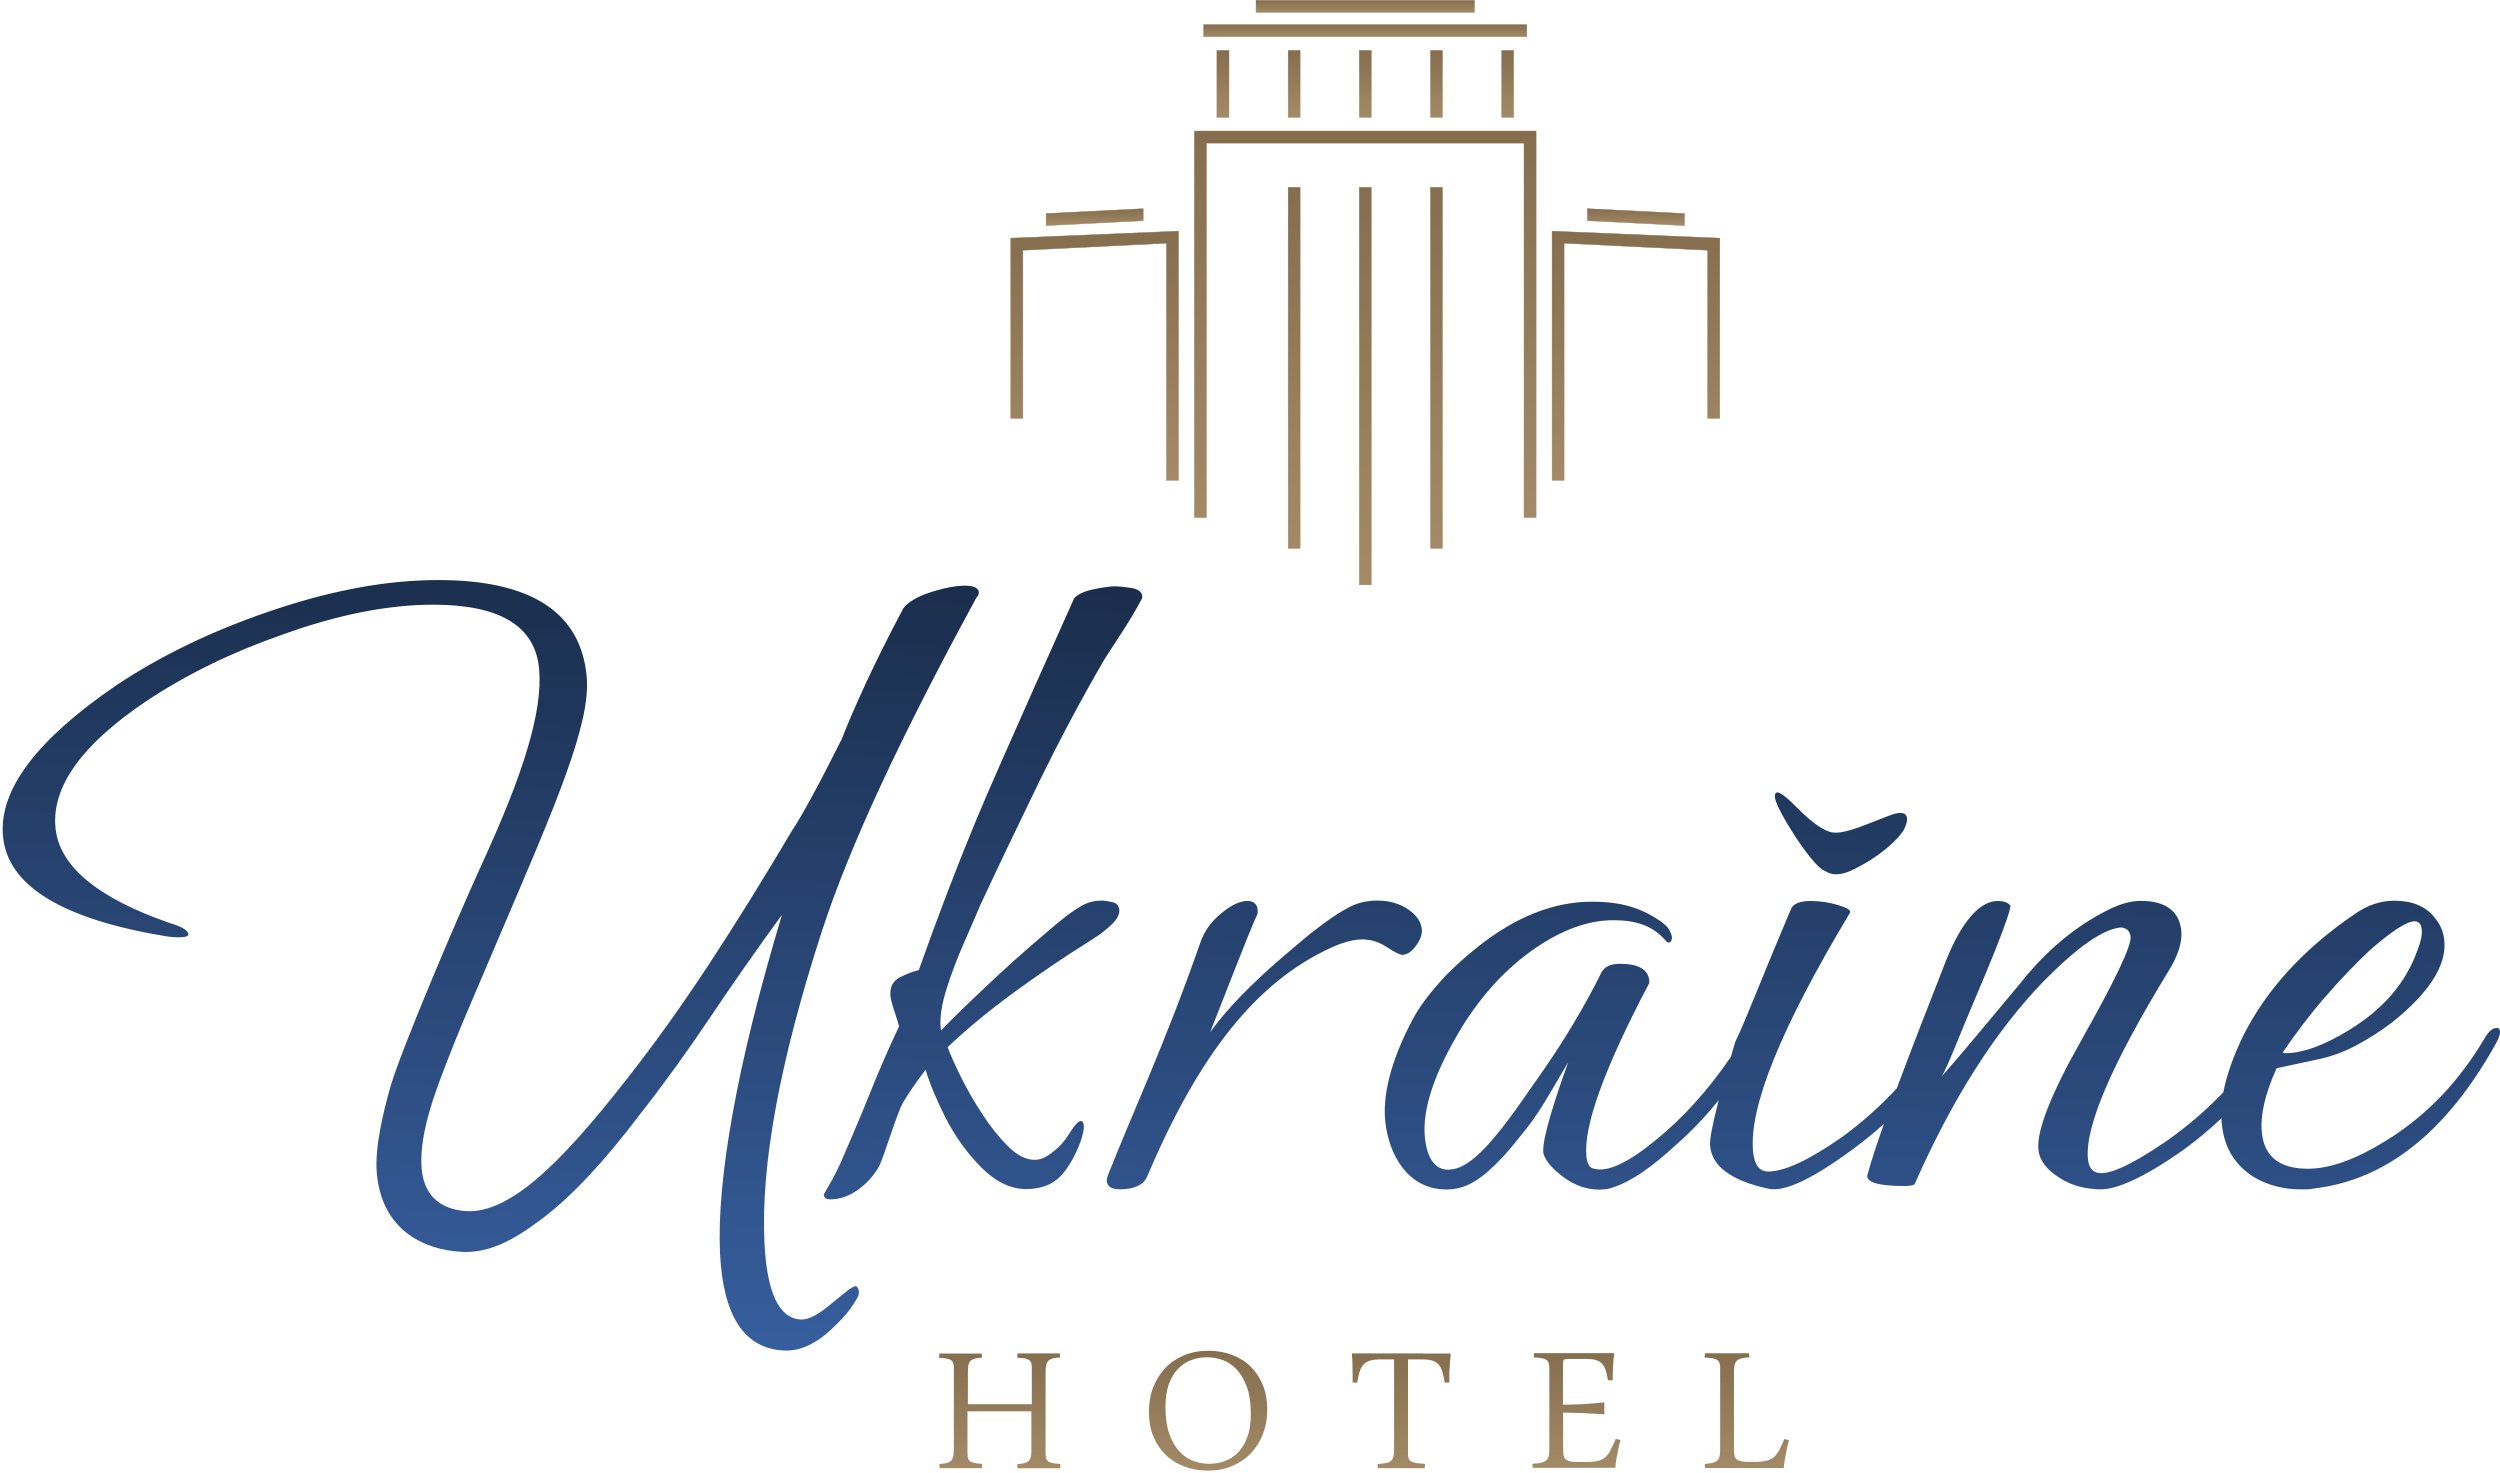 <svg width="577" height="340" viewBox="0 0 577 340" fill="none" xmlns="http://www.w3.org/2000/svg">
<path d="M101.103 133.876C122.665 133.876 134.105 141.364 135.423 156.274C136.387 167.233 127.935 186.417 115.21 216.206C107.208 234.973 106.18 237.255 103.545 244.035C101.263 250.012 96.604 261.099 97.311 269.647C97.76 274.982 100.557 278.677 106.694 279.448C116.656 280.701 128.321 270.065 144.967 248.663C151.072 240.886 157.275 232.21 163.605 222.602C169.904 212.993 176.331 202.645 182.887 191.559C183.819 190.209 185.265 187.735 187.257 184.104C189.249 180.472 191.563 175.973 194.263 170.606C195.677 166.975 197.541 162.637 199.854 157.656C202.168 152.675 205.028 146.923 208.467 140.432C209.592 138.921 211.777 137.636 215.055 136.607C218.332 135.579 221.032 135.097 223.217 135.193C224.984 135.258 225.884 135.804 225.916 136.768C225.916 137.153 225.756 137.539 225.37 137.925C216.726 153.767 209.398 168.132 203.421 180.986C197.444 193.84 192.817 205.281 189.571 215.307C179.963 245.032 175.592 268.811 176.428 286.614C176.974 298.376 179.802 304.353 184.911 304.546C186.679 304.61 189.056 303.325 192.077 300.722C195.259 298.119 196.577 296.995 197.477 296.834H197.412C197.958 296.738 198.729 298.215 197.83 299.629C196.705 301.396 195.934 303.036 191.885 306.796C187.707 310.716 184.011 311.84 181.055 311.712C171.832 311.326 166.852 303.807 166.177 289.121C165.791 280.702 166.755 269.969 169.101 256.986C171.414 244.004 175.206 228.707 180.477 211.129C174.949 218.713 169.422 226.586 163.927 234.78C158.432 242.943 153.001 250.463 147.635 257.275C139.344 268.265 131.76 276.299 124.947 281.408C118.135 286.518 112.736 289.218 106.63 288.929C97.6 288.479 88.056 283.722 86.963 270.708C86.449 264.86 88.506 256.472 90.112 250.816C92.297 243.168 104.445 214.246 111.579 198.628C120.609 178.897 125.3 164.404 124.433 154.442C123.565 144.513 115.403 139.563 100.01 139.563C89.598 139.564 77.965 141.845 65.176 146.473C53.35 150.586 42.873 155.76 33.65 161.897C18.933 171.827 11.959 181.5 12.795 190.916C13.566 199.817 22.371 207.209 39.145 213.025C41.973 213.861 43.388 214.728 43.452 215.563C43.516 216.11 42.745 216.335 41.234 216.335C40.367 216.335 39.435 216.271 38.407 216.11C14.242 212.126 1.676 204.413 0.68 192.908C-0.252 182.271 8.489 170.67 26.935 158.105C37.282 151.229 49.043 145.573 62.187 141.106C76.133 136.318 89.116 133.876 101.103 133.876ZM257.505 135.321C258.115 135.321 259.272 135.45 260.976 135.675C262.647 135.932 263.546 136.575 263.643 137.636C263.643 137.764 263.611 137.989 263.482 138.311C262.165 140.753 260.783 143.098 259.305 145.38C257.827 147.661 256.348 149.943 254.87 152.225C249.568 161.351 244.619 170.671 239.959 180.183C235.332 189.727 230.736 199.271 226.27 208.847C225.402 210.968 224.149 213.828 222.574 217.396C221 220.994 219.618 224.561 218.493 228.128C217.368 231.727 216.886 234.716 217.111 237.158L217.175 237.833C219.81 235.102 223.281 231.728 227.587 227.679C231.861 223.63 236.231 219.709 240.698 215.917C245.165 212.093 247.157 210.422 250.21 208.751C251.399 208.173 252.717 207.851 254.26 207.851C254.87 207.851 255.642 207.979 256.67 208.204C257.698 208.429 258.244 209.008 258.309 209.907H258.341C258.437 210.968 257.859 212.125 256.605 213.346C255.352 214.567 253.906 215.66 252.331 216.656C250.757 217.652 251.335 217.299 250.628 217.749C245.294 221.091 239.766 224.851 234.046 229.028C228.326 233.206 223.217 237.416 218.718 241.689C219.328 243.36 220.324 245.61 221.706 248.405C223.088 251.233 224.759 254.126 226.688 257.082C228.583 260.038 230.608 262.545 232.696 264.602C234.753 266.658 236.81 267.687 238.771 267.687C240.73 267.686 242.08 266.626 243.687 265.309C245.55 263.766 246.387 262.223 247.383 260.713C248.314 259.3 249.085 258.657 249.535 258.721C249.824 258.753 250.211 259.139 250.146 260.392C250.114 261.034 249.632 262.93 249.278 263.798C248.282 266.401 246.74 269.358 244.876 271.351C243.012 273.311 240.473 274.436 236.81 274.436C233.146 274.435 229.676 272.667 226.431 269.39C223.185 266.112 220.453 262.32 218.235 257.981C216.05 253.611 214.508 249.948 213.641 246.896C211.841 249.209 210.138 251.651 208.563 254.222C206.957 256.825 203.968 267.397 202.715 269.519C201.429 271.639 199.79 273.375 197.798 274.757C195.773 276.139 193.717 276.813 191.596 276.813C190.664 276.813 190.181 276.46 190.117 275.688C190.792 274.467 191.403 273.503 192.206 272.025C193.074 270.355 193.427 269.615 193.941 268.555C196.223 263.252 198.537 257.95 200.658 252.615C202.779 247.313 205.061 242.043 207.503 236.869C207.278 235.969 206.892 234.748 206.378 233.237C205.864 231.695 205.574 230.57 205.51 229.799C205.349 227.839 206.057 226.425 207.663 225.59C209.27 224.754 210.716 224.208 212.065 223.887C216.211 212.157 220.614 200.589 225.338 189.181C230.062 177.773 247.929 138.053 247.929 138.053C248.764 137.153 250.243 136.446 252.428 135.996C254.613 135.546 256.284 135.321 257.505 135.321ZM552.603 207.884C556.748 207.884 559.865 209.17 561.922 211.805C563.207 213.315 563.946 215.051 564.139 216.979C564.749 222.763 560.7 229.093 552.056 236.002C549.517 237.93 546.753 239.698 543.829 241.272C540.905 242.847 537.659 244.004 534.156 244.679L525.448 246.542C522.749 252.487 521.624 257.436 522.042 261.453C522.62 266.98 526.155 269.744 532.646 269.744C537.756 269.744 543.733 267.591 550.61 263.317C559.833 257.662 567.416 249.82 573.394 239.729C574.325 238.091 575.258 237.256 576.222 237.256L576.286 237.224C576.704 237.224 576.929 237.512 576.993 238.059C577.057 238.766 576.672 239.794 575.868 241.176C564.589 261.325 550.642 272.379 534.028 274.308C533.482 274.436 532.967 274.5 532.485 274.5H530.943C526.959 274.5 523.327 273.537 520.081 271.608C515.775 268.845 513.366 264.828 512.819 259.59C512.723 259.108 512.723 258.593 512.723 258.079C510.023 260.618 507.098 263.093 503.917 265.406C494.663 271.929 488.3 274.628 484.637 274.5C481.52 274.404 478.466 273.826 475.413 271.897C472.361 270.002 470.722 267.816 470.465 265.406C470.015 261.004 473.325 252.551 480.395 240.051C488.171 226.265 491.963 218.296 491.738 216.175C491.578 214.889 490.87 214.214 489.585 214.054C485.504 214.343 479.559 218.489 471.718 226.426C460.567 237.93 450.605 253.548 441.896 273.312C441.639 273.568 440.868 273.729 439.583 273.729C433.477 273.729 430.617 272.861 431.003 271.158C431.774 268.298 433.06 264.345 434.795 259.429C432.481 261.485 430.038 263.478 427.403 265.406C418.149 272.219 411.721 275.207 408.09 274.34C399.638 272.508 395.171 269.23 394.689 264.538C394.529 263.156 395.204 259.589 396.683 253.901C393.758 257.533 390.544 260.971 386.945 264.12C381.258 269.39 376.502 272.636 372.646 273.922C371.681 274.34 370.492 274.564 369.078 274.564C366.25 274.564 363.55 273.632 361.012 271.801C358.473 269.937 356.899 268.17 356.288 266.467C355.678 264.474 357.542 257.372 361.944 245.161L357.799 252.198C355.999 255.347 354.167 258.111 352.271 260.521C350.376 262.932 348.608 265.084 346.969 266.916C342.117 272.057 338.55 274.532 333.826 274.532C324.925 274.532 320.522 266.499 319.719 258.818C319.076 252.713 321.003 244.839 325.984 235.392C327.495 232.532 329.584 229.736 332.122 226.876C334.661 224.016 337.649 221.252 341.056 218.553C349.829 211.579 358.634 208.108 367.439 208.108C372.838 208.108 377.691 208.976 382.607 212.189C384.824 213.635 385.403 214.536 385.82 215.981C386.11 216.946 385.37 218.231 384.438 217.106C381.418 213.54 377.369 212.383 372.388 212.383C366.539 212.383 360.465 214.6 354.103 219.003C347.772 223.405 342.277 229.286 337.649 236.677C331.094 247.346 328.17 255.991 328.877 262.675C329.295 266.531 330.741 269.647 333.697 269.937C338.55 270.386 343.82 265.052 353.428 250.978C357.38 245.45 360.659 240.469 363.262 236.066C365.865 231.664 367.921 227.904 369.432 224.787C370.106 223.212 371.585 222.441 373.866 222.441C378.108 222.441 380.389 223.727 380.646 226.266C380.679 226.715 380.647 227.004 380.519 227.133C370.203 246.735 365.414 260.039 366.153 266.98C366.346 268.684 366.925 269.616 367.953 269.744C371.006 270.58 375.762 268.394 382.157 263.124C388.391 258.079 394.175 251.684 399.478 243.939C399.799 242.815 400.121 241.722 400.475 240.533C401.76 237.834 403.431 233.881 405.52 228.707C407.608 223.533 410.243 217.171 413.425 209.651C414.003 208.527 415.514 207.948 417.924 207.948C420.045 207.948 422.198 208.269 424.318 208.912C426.439 209.555 427.307 210.133 426.953 210.712C410.982 237.287 403.559 255.701 404.619 265.92C404.94 268.908 406.098 270.387 408.09 270.387C411.914 270.387 417.666 267.688 425.347 262.289C429.91 258.915 434.056 255.219 437.783 251.17C440.772 243.168 444.564 233.335 449.191 221.573C452.566 213.218 456.679 207.948 461.081 207.948C462.495 207.948 463.459 208.302 463.974 209.009C464.326 209.429 461.755 216.595 456.743 228.386C454.333 234.074 452.469 238.573 451.119 241.915C449.737 245.257 448.774 247.41 448.163 248.406C450.316 245.964 452.886 243.007 455.843 239.44C458.799 235.906 462.238 231.792 466.158 227.101C472.296 219.292 479.366 213.443 487.336 209.619C489.232 208.752 491.61 207.916 494.148 207.916C499.965 207.916 502.986 210.455 503.436 214.729C503.725 217.428 502.696 220.609 500.383 224.305C487.304 245.739 481.134 260.167 481.905 267.559C482.066 269.133 482.676 270.13 483.704 270.548C486.082 271.544 491.449 269.198 499.804 263.51C504.688 260.103 509.124 256.311 513.141 252.102C513.912 248.149 515.422 243.779 517.8 238.927C523.166 228.322 531.683 219.003 543.412 211.001C546.368 208.912 549.421 207.884 552.603 207.884ZM317.919 207.852C320.683 207.852 323.093 208.559 325.085 209.94C327.077 211.322 328.106 212.929 328.17 214.729C328.202 215.853 327.72 217.074 326.724 218.392C325.728 219.741 324.668 220.385 323.543 220.385L323.575 220.353C323.029 220.353 321.84 219.742 320.072 218.585C318.305 217.428 316.441 216.817 314.48 216.817C312.392 216.817 309.981 217.46 307.25 218.713C289.833 226.65 276.626 243.618 264.8 271.447C264.029 273.408 261.907 274.5 258.437 274.5C256.509 274.5 255.48 273.761 255.448 272.508C255.416 272.347 255.48 271.833 255.802 271.029C260.879 258.047 269.009 240.629 277.107 217.363C278.007 214.857 279.582 212.64 281.896 210.776C284.177 208.88 286.17 207.948 287.841 207.948C289.64 207.948 290.444 208.912 290.251 210.872C288.933 213.796 287.423 217.556 285.623 222.151C283.823 226.747 281.702 232.114 279.292 238.252C282.988 233.078 288.58 227.293 296.003 220.898C299.795 217.717 301.658 216.014 304.454 213.925C307.218 211.836 309.564 210.294 311.492 209.33C313.42 208.334 315.541 207.852 317.919 207.852ZM557.294 212.64C555.494 212.64 552.056 214.857 547.011 219.26C543.347 222.698 539.845 226.394 536.471 230.314H536.438C533.064 234.267 529.883 238.444 526.895 242.847C526.766 243.007 526.991 243.072 527.537 243.072C531.393 243.072 536.181 241.369 541.901 237.898C549.967 233.046 555.302 226.844 557.969 219.26C558.74 217.332 559.061 215.757 558.933 214.504C558.804 213.251 558.258 212.64 557.294 212.64ZM409.697 184.265C409.28 181.469 411.754 183.429 414.1 185.774C416.445 188.12 420.366 191.977 423.322 192.17C426.279 192.363 431.324 190.016 436.177 188.185C441.029 186.353 440.45 189.438 439.519 191.302C438.394 193.487 434.377 197.118 429.846 199.593C427.886 200.653 424.631 202.641 421.87 201.387L420.912 200.878C417.891 199.367 410.148 187.061 409.697 184.265Z" fill="url(#paint0_linear_32_1417)"/>
<path d="M278.856 311.752C280.848 311.752 282.712 312.073 284.383 312.716C286.054 313.358 287.5 314.258 288.689 315.447C289.878 316.636 290.81 318.051 291.485 319.722C292.159 321.393 292.481 323.256 292.481 325.312C292.481 327.369 292.16 329.233 291.485 330.969C290.81 332.704 289.878 334.182 288.689 335.436C287.5 336.689 286.054 337.653 284.383 338.36C282.712 339.067 280.848 339.42 278.824 339.42C276.799 339.42 274.967 339.099 273.296 338.456C271.625 337.813 270.18 336.914 268.991 335.725C267.77 334.536 266.837 333.122 266.162 331.451C265.488 329.78 265.166 327.916 265.166 325.859C265.166 323.803 265.488 321.938 266.162 320.203C266.837 318.468 267.769 316.99 268.958 315.736C270.147 314.483 271.593 313.519 273.264 312.812C274.967 312.106 276.863 311.752 278.856 311.752ZM244.664 313.294C243.926 313.358 243.347 313.422 242.929 313.551C242.512 313.679 242.158 313.84 241.933 314.097C241.708 314.354 241.547 314.675 241.451 315.125C241.354 315.543 241.322 316.122 241.322 316.797V335.371C241.322 335.789 241.354 336.174 241.418 336.463C241.483 336.752 241.644 337.009 241.869 337.202L241.901 337.267C242.126 337.459 242.479 337.588 242.929 337.685C243.379 337.781 243.989 337.845 244.76 337.877L244.696 338.873H234.863L234.766 337.941C235.473 337.877 236.051 337.813 236.469 337.685C236.887 337.556 237.241 337.395 237.466 337.138C237.723 336.881 237.883 336.559 237.948 336.109C238.012 335.66 238.044 335.113 238.044 334.406V325.73H223.294V335.402C223.294 335.82 223.327 336.206 223.391 336.495C223.455 336.784 223.615 337.042 223.84 337.234C224.065 337.427 224.387 337.556 224.836 337.652C225.286 337.749 225.897 337.813 226.668 337.845L226.604 338.841H216.868L216.803 337.909C217.542 337.845 218.089 337.781 218.538 337.652C218.956 337.556 219.31 337.362 219.535 337.105C219.759 336.848 219.92 336.495 220.016 336.077C220.112 335.627 220.145 335.081 220.145 334.374V315.832C220.145 315.415 220.112 315.029 220.048 314.74C219.984 314.451 219.824 314.194 219.599 314.001C219.374 313.808 219.02 313.679 218.571 313.583C218.121 313.487 217.51 313.423 216.739 313.391L216.803 312.394H226.572L226.668 313.326C225.961 313.39 225.383 313.454 224.965 313.583C224.548 313.712 224.194 313.872 223.969 314.129C223.712 314.386 223.551 314.707 223.487 315.157C223.422 315.575 223.391 316.153 223.391 316.828V324.091H238.141V315.8C238.141 315.382 238.109 314.997 238.044 314.708C237.98 314.419 237.819 314.162 237.594 313.969C237.369 313.776 237.048 313.647 236.598 313.551C236.148 313.454 235.537 313.391 234.766 313.358L234.83 312.361H244.6L244.664 313.294ZM328.409 312.394H334.835C334.771 313.036 334.707 313.615 334.675 314.161C334.643 314.707 334.578 315.254 334.578 315.769C334.514 316.283 334.514 316.797 334.514 317.343V319.078L333.453 319.143C333.293 318.146 333.1 317.311 332.908 316.636C332.715 315.961 332.425 315.415 332.072 314.965C331.718 314.515 331.204 314.226 330.593 314.033C329.983 313.84 329.148 313.743 328.12 313.743H324.97V335.402C324.97 335.82 325.003 336.206 325.067 336.495C325.163 336.784 325.323 337.042 325.58 337.234C325.805 337.427 326.224 337.556 326.738 337.652C327.284 337.749 327.991 337.813 328.89 337.845L328.827 338.841H318.029L317.932 337.909C318.767 337.845 319.442 337.749 319.956 337.652C320.471 337.556 320.857 337.363 321.114 337.105C321.371 336.848 321.532 336.527 321.628 336.077C321.725 335.627 321.756 335.081 321.756 334.374V313.743H318.703C317.675 313.743 316.839 313.84 316.197 314.033C315.554 314.226 315.04 314.547 314.655 314.965C314.301 315.415 313.979 315.961 313.786 316.636C313.594 317.311 313.401 318.146 313.241 319.143L312.18 319.078V317.343C312.18 316.507 312.148 315.704 312.148 314.965C312.148 314.194 312.084 313.325 311.988 312.361H328.376L328.409 312.394ZM403.669 312.331L403.766 313.263C403.027 313.327 402.416 313.391 401.934 313.52C401.452 313.648 401.098 313.809 400.841 314.066C400.584 314.323 400.424 314.645 400.328 315.095C400.231 315.512 400.199 316.091 400.199 316.766V334.279C400.199 334.89 400.231 335.404 400.295 335.821C400.36 336.239 400.52 336.56 400.777 336.785C401.034 337.01 401.388 337.171 401.837 337.268C402.287 337.364 402.866 337.396 403.637 337.396H405.083C406.176 337.396 407.043 337.299 407.718 337.139C408.393 336.978 408.971 336.689 409.453 336.271C409.903 335.854 410.322 335.308 410.675 334.633C411.029 333.958 411.414 333.122 411.831 332.126L412.892 332.383C412.731 332.897 412.603 333.475 412.474 334.086C412.345 334.697 412.217 335.307 412.12 335.886C411.992 336.496 411.896 337.043 411.831 337.557C411.767 338.071 411.703 338.489 411.703 338.811H393.546L393.451 337.878C394.189 337.814 394.8 337.75 395.282 337.621C395.763 337.493 396.117 337.332 396.374 337.075C396.631 336.818 396.793 336.497 396.889 336.047C396.985 335.597 397.017 335.051 397.017 334.344V315.77C397.017 315.352 396.985 314.966 396.889 314.677C396.825 314.388 396.664 314.13 396.407 313.938C396.15 313.745 395.796 313.616 395.314 313.52C394.832 313.423 394.221 313.359 393.418 313.327L393.515 312.331H403.669ZM372.562 312.297C372.433 313.229 372.369 314.225 372.305 315.253C372.273 316.281 372.208 317.374 372.208 318.562H371.116C370.955 317.599 370.795 316.827 370.57 316.185C370.345 315.542 370.056 315.06 369.703 314.675C369.317 314.289 368.835 314.032 368.256 313.871C367.678 313.71 366.906 313.646 365.974 313.646H362.022C361.476 313.646 361.122 313.71 360.961 313.807C360.801 313.935 360.737 314.225 360.737 314.675V324.219C360.774 324.218 364.149 324.154 365.268 324.09C366.522 323.993 370.281 323.672 370.281 323.672V326.436C368.61 326.307 366.907 326.211 365.268 326.146C363.661 326.114 362.151 326.051 360.769 326.019V334.31C360.769 334.92 360.8 335.434 360.865 335.852C360.929 336.269 361.09 336.59 361.347 336.815C361.604 337.04 361.958 337.201 362.408 337.298C362.857 337.394 363.436 337.426 364.207 337.426H366.232C367.292 337.426 368.16 337.33 368.834 337.169C369.509 337.008 370.088 336.719 370.537 336.302C370.987 335.884 371.406 335.337 371.759 334.662L371.727 334.599C372.113 333.924 372.498 333.088 372.915 332.092L374.008 332.349C373.848 332.863 373.719 333.441 373.59 334.052C373.462 334.662 373.365 335.241 373.237 335.852C373.108 336.462 373.012 337.008 372.948 337.522C372.883 338.037 372.82 338.455 372.82 338.776H353.763L353.666 337.844C354.534 337.779 355.209 337.715 355.723 337.587C356.237 337.458 356.623 337.298 356.912 337.041C357.169 336.784 357.362 336.462 357.458 336.013C357.555 335.563 357.587 335.016 357.587 334.31V315.735C357.587 315.318 357.555 314.932 357.458 314.643C357.394 314.353 357.234 314.096 356.977 313.903C356.72 313.711 356.366 313.582 355.884 313.485C355.402 313.389 354.791 313.325 353.988 313.293L354.084 312.297H372.562ZM278.695 313.263C277.409 313.263 276.188 313.455 275.032 313.873C273.875 314.291 272.846 314.933 271.947 315.865C271.047 316.765 270.307 317.954 269.793 319.433C269.247 320.879 268.991 322.678 268.991 324.767C268.991 327.209 269.279 329.298 269.89 330.969C270.501 332.64 271.272 333.989 272.236 335.018C273.2 336.046 274.261 336.753 275.45 337.203C276.639 337.621 277.796 337.846 278.985 337.846C280.27 337.846 281.491 337.653 282.648 337.235C283.805 336.818 284.833 336.175 285.733 335.243C286.633 334.343 287.34 333.154 287.886 331.676C288.432 330.23 288.689 328.43 288.689 326.342C288.689 323.9 288.4 321.811 287.789 320.14C287.179 318.469 286.408 317.118 285.444 316.09C284.48 315.062 283.419 314.355 282.23 313.905C281.041 313.488 279.884 313.263 278.695 313.263Z" fill="url(#paint1_linear_32_1417)"/>
<g clip-path="url(#clip0_32_1417)">
<path d="M340.299 0.081H289.897V2.866H340.299V0.081Z" fill="url(#paint2_linear_32_1417)" stroke="url(#paint3_linear_32_1417)" stroke-width="0.1"/>
<path d="M352.378 5.699H277.802V8.484H352.378V5.699Z" fill="url(#paint4_linear_32_1417)" stroke="url(#paint5_linear_32_1417)" stroke-width="0.1"/>
<path d="M349.35 11.642H346.598V27.088H349.35V11.642Z" fill="url(#paint6_linear_32_1417)" stroke="url(#paint7_linear_32_1417)" stroke-width="0.1"/>
<path d="M332.916 11.642H330.164V27.088H332.916V11.642Z" fill="url(#paint8_linear_32_1417)" stroke="url(#paint9_linear_32_1417)" stroke-width="0.1"/>
<path d="M316.483 11.642H313.73V27.088H316.483V11.642Z" fill="url(#paint10_linear_32_1417)" stroke="url(#paint11_linear_32_1417)" stroke-width="0.1"/>
<path d="M300.065 11.642H297.312V27.088H300.065V11.642Z" fill="url(#paint12_linear_32_1417)" stroke="url(#paint13_linear_32_1417)" stroke-width="0.1"/>
<path d="M332.916 43.246H330.164V126.565H332.916V43.246Z" fill="url(#paint14_linear_32_1417)" stroke="url(#paint15_linear_32_1417)" stroke-width="0.1"/>
<path d="M316.483 43.246H313.73V134.984H316.483V43.246Z" fill="url(#paint16_linear_32_1417)" stroke="url(#paint17_linear_32_1417)" stroke-width="0.1"/>
<path d="M300.065 43.246H297.312V126.565H300.065V43.246Z" fill="url(#paint18_linear_32_1417)" stroke="url(#paint19_linear_32_1417)" stroke-width="0.1"/>
<path d="M360.991 56.133L394.134 57.753V96.546H396.919V54.968L358.223 53.349V110.875H360.991V56.133Z" fill="url(#paint20_linear_32_1417)" stroke="url(#paint21_linear_32_1417)" stroke-width="0.1"/>
<path d="M269.221 56.133L236.078 57.753V96.546H233.294V54.968L271.99 53.349V110.875H269.221V56.133Z" fill="url(#paint22_linear_32_1417)" stroke="url(#paint23_linear_32_1417)" stroke-width="0.1"/>
<path d="M388.775 49.285L366.367 48.168V50.937L388.775 52.07V49.285Z" fill="url(#paint24_linear_32_1417)" stroke="url(#paint25_linear_32_1417)" stroke-width="0.1"/>
<path d="M263.846 48.168L241.438 49.285V52.07L263.846 50.937V48.168Z" fill="url(#paint26_linear_32_1417)" stroke="url(#paint27_linear_32_1417)" stroke-width="0.1"/>
<path d="M278.434 33.03H351.746V119.457H354.531V30.245H275.665V119.457H278.434V33.03Z" fill="url(#paint28_linear_32_1417)" stroke="url(#paint29_linear_32_1417)" stroke-width="0.1"/>
<path d="M283.647 11.642H280.863V27.088H283.647V11.642Z" fill="url(#paint30_linear_32_1417)" stroke="url(#paint31_linear_32_1417)" stroke-width="0.1"/>
</g>
<defs>
<linearGradient id="paint0_linear_32_1417" x1="344.806" y1="121.813" x2="333.762" y2="343.965" gradientUnits="userSpaceOnUse">
<stop stop-color="#172843"/>
<stop offset="1" stop-color="#3A65A9"/>
</linearGradient>
<linearGradient id="paint1_linear_32_1417" x1="314.815" y1="311.7" x2="314.815" y2="371.441" gradientUnits="userSpaceOnUse">
<stop stop-color="#856E4E"/>
<stop offset="1" stop-color="#C7AB84"/>
</linearGradient>
<linearGradient id="paint2_linear_32_1417" x1="315.098" y1="0.076" x2="315.098" y2="6.089" gradientUnits="userSpaceOnUse">
<stop stop-color="#856E4E"/>
<stop offset="1" stop-color="#C7AB84"/>
</linearGradient>
<linearGradient id="paint3_linear_32_1417" x1="315.098" y1="0.076" x2="315.098" y2="6.089" gradientUnits="userSpaceOnUse">
<stop stop-color="#856E4E"/>
<stop offset="1" stop-color="#C7AB84"/>
</linearGradient>
<linearGradient id="paint4_linear_32_1417" x1="315.09" y1="5.694" x2="315.09" y2="11.707" gradientUnits="userSpaceOnUse">
<stop stop-color="#856E4E"/>
<stop offset="1" stop-color="#C7AB84"/>
</linearGradient>
<linearGradient id="paint5_linear_32_1417" x1="315.09" y1="5.694" x2="315.09" y2="11.707" gradientUnits="userSpaceOnUse">
<stop stop-color="#856E4E"/>
<stop offset="1" stop-color="#C7AB84"/>
</linearGradient>
<linearGradient id="paint6_linear_32_1417" x1="347.974" y1="11.613" x2="347.974" y2="44.964" gradientUnits="userSpaceOnUse">
<stop stop-color="#856E4E"/>
<stop offset="1" stop-color="#C7AB84"/>
</linearGradient>
<linearGradient id="paint7_linear_32_1417" x1="347.974" y1="11.613" x2="347.974" y2="44.964" gradientUnits="userSpaceOnUse">
<stop stop-color="#856E4E"/>
<stop offset="1" stop-color="#C7AB84"/>
</linearGradient>
<linearGradient id="paint8_linear_32_1417" x1="331.54" y1="11.613" x2="331.54" y2="44.964" gradientUnits="userSpaceOnUse">
<stop stop-color="#856E4E"/>
<stop offset="1" stop-color="#C7AB84"/>
</linearGradient>
<linearGradient id="paint9_linear_32_1417" x1="331.54" y1="11.613" x2="331.54" y2="44.964" gradientUnits="userSpaceOnUse">
<stop stop-color="#856E4E"/>
<stop offset="1" stop-color="#C7AB84"/>
</linearGradient>
<linearGradient id="paint10_linear_32_1417" x1="315.106" y1="11.613" x2="315.106" y2="44.964" gradientUnits="userSpaceOnUse">
<stop stop-color="#856E4E"/>
<stop offset="1" stop-color="#C7AB84"/>
</linearGradient>
<linearGradient id="paint11_linear_32_1417" x1="315.106" y1="11.613" x2="315.106" y2="44.964" gradientUnits="userSpaceOnUse">
<stop stop-color="#856E4E"/>
<stop offset="1" stop-color="#C7AB84"/>
</linearGradient>
<linearGradient id="paint12_linear_32_1417" x1="298.689" y1="11.613" x2="298.689" y2="44.964" gradientUnits="userSpaceOnUse">
<stop stop-color="#856E4E"/>
<stop offset="1" stop-color="#C7AB84"/>
</linearGradient>
<linearGradient id="paint13_linear_32_1417" x1="298.689" y1="11.613" x2="298.689" y2="44.964" gradientUnits="userSpaceOnUse">
<stop stop-color="#856E4E"/>
<stop offset="1" stop-color="#C7AB84"/>
</linearGradient>
<linearGradient id="paint14_linear_32_1417" x1="331.54" y1="43.089" x2="331.54" y2="222.992" gradientUnits="userSpaceOnUse">
<stop stop-color="#856E4E"/>
<stop offset="1" stop-color="#C7AB84"/>
</linearGradient>
<linearGradient id="paint15_linear_32_1417" x1="331.54" y1="43.089" x2="331.54" y2="222.992" gradientUnits="userSpaceOnUse">
<stop stop-color="#856E4E"/>
<stop offset="1" stop-color="#C7AB84"/>
</linearGradient>
<linearGradient id="paint16_linear_32_1417" x1="315.106" y1="43.073" x2="315.106" y2="241.156" gradientUnits="userSpaceOnUse">
<stop stop-color="#856E4E"/>
<stop offset="1" stop-color="#C7AB84"/>
</linearGradient>
<linearGradient id="paint17_linear_32_1417" x1="315.106" y1="43.073" x2="315.106" y2="241.156" gradientUnits="userSpaceOnUse">
<stop stop-color="#856E4E"/>
<stop offset="1" stop-color="#C7AB84"/>
</linearGradient>
<linearGradient id="paint18_linear_32_1417" x1="298.689" y1="43.089" x2="298.689" y2="222.992" gradientUnits="userSpaceOnUse">
<stop stop-color="#856E4E"/>
<stop offset="1" stop-color="#C7AB84"/>
</linearGradient>
<linearGradient id="paint19_linear_32_1417" x1="298.689" y1="43.089" x2="298.689" y2="222.992" gradientUnits="userSpaceOnUse">
<stop stop-color="#856E4E"/>
<stop offset="1" stop-color="#C7AB84"/>
</linearGradient>
<linearGradient id="paint20_linear_32_1417" x1="377.571" y1="53.24" x2="377.571" y2="177.453" gradientUnits="userSpaceOnUse">
<stop stop-color="#856E4E"/>
<stop offset="1" stop-color="#C7AB84"/>
</linearGradient>
<linearGradient id="paint21_linear_32_1417" x1="377.571" y1="53.24" x2="377.571" y2="177.453" gradientUnits="userSpaceOnUse">
<stop stop-color="#856E4E"/>
<stop offset="1" stop-color="#C7AB84"/>
</linearGradient>
<linearGradient id="paint22_linear_32_1417" x1="252.642" y1="53.24" x2="252.642" y2="177.453" gradientUnits="userSpaceOnUse">
<stop stop-color="#856E4E"/>
<stop offset="1" stop-color="#C7AB84"/>
</linearGradient>
<linearGradient id="paint23_linear_32_1417" x1="252.642" y1="53.24" x2="252.642" y2="177.453" gradientUnits="userSpaceOnUse">
<stop stop-color="#856E4E"/>
<stop offset="1" stop-color="#C7AB84"/>
</linearGradient>
<linearGradient id="paint24_linear_32_1417" x1="377.571" y1="48.161" x2="377.571" y2="56.586" gradientUnits="userSpaceOnUse">
<stop stop-color="#856E4E"/>
<stop offset="1" stop-color="#C7AB84"/>
</linearGradient>
<linearGradient id="paint25_linear_32_1417" x1="377.571" y1="48.161" x2="377.571" y2="56.586" gradientUnits="userSpaceOnUse">
<stop stop-color="#856E4E"/>
<stop offset="1" stop-color="#C7AB84"/>
</linearGradient>
<linearGradient id="paint26_linear_32_1417" x1="252.642" y1="48.161" x2="252.642" y2="56.586" gradientUnits="userSpaceOnUse">
<stop stop-color="#856E4E"/>
<stop offset="1" stop-color="#C7AB84"/>
</linearGradient>
<linearGradient id="paint27_linear_32_1417" x1="252.642" y1="48.161" x2="252.642" y2="56.586" gradientUnits="userSpaceOnUse">
<stop stop-color="#856E4E"/>
<stop offset="1" stop-color="#C7AB84"/>
</linearGradient>
<linearGradient id="paint28_linear_32_1417" x1="315.098" y1="30.077" x2="315.098" y2="222.706" gradientUnits="userSpaceOnUse">
<stop stop-color="#856E4E"/>
<stop offset="1" stop-color="#C7AB84"/>
</linearGradient>
<linearGradient id="paint29_linear_32_1417" x1="315.098" y1="30.077" x2="315.098" y2="222.706" gradientUnits="userSpaceOnUse">
<stop stop-color="#856E4E"/>
<stop offset="1" stop-color="#C7AB84"/>
</linearGradient>
<linearGradient id="paint30_linear_32_1417" x1="282.255" y1="11.613" x2="282.255" y2="44.964" gradientUnits="userSpaceOnUse">
<stop stop-color="#856E4E"/>
<stop offset="1" stop-color="#C7AB84"/>
</linearGradient>
<linearGradient id="paint31_linear_32_1417" x1="282.255" y1="11.613" x2="282.255" y2="44.964" gradientUnits="userSpaceOnUse">
<stop stop-color="#856E4E"/>
<stop offset="1" stop-color="#C7AB84"/>
</linearGradient>
<clipPath id="clip0_32_1417">
<rect width="163.787" height="135.065" fill="white" transform="translate(233.213)"/>
</clipPath>
</defs>
</svg>
